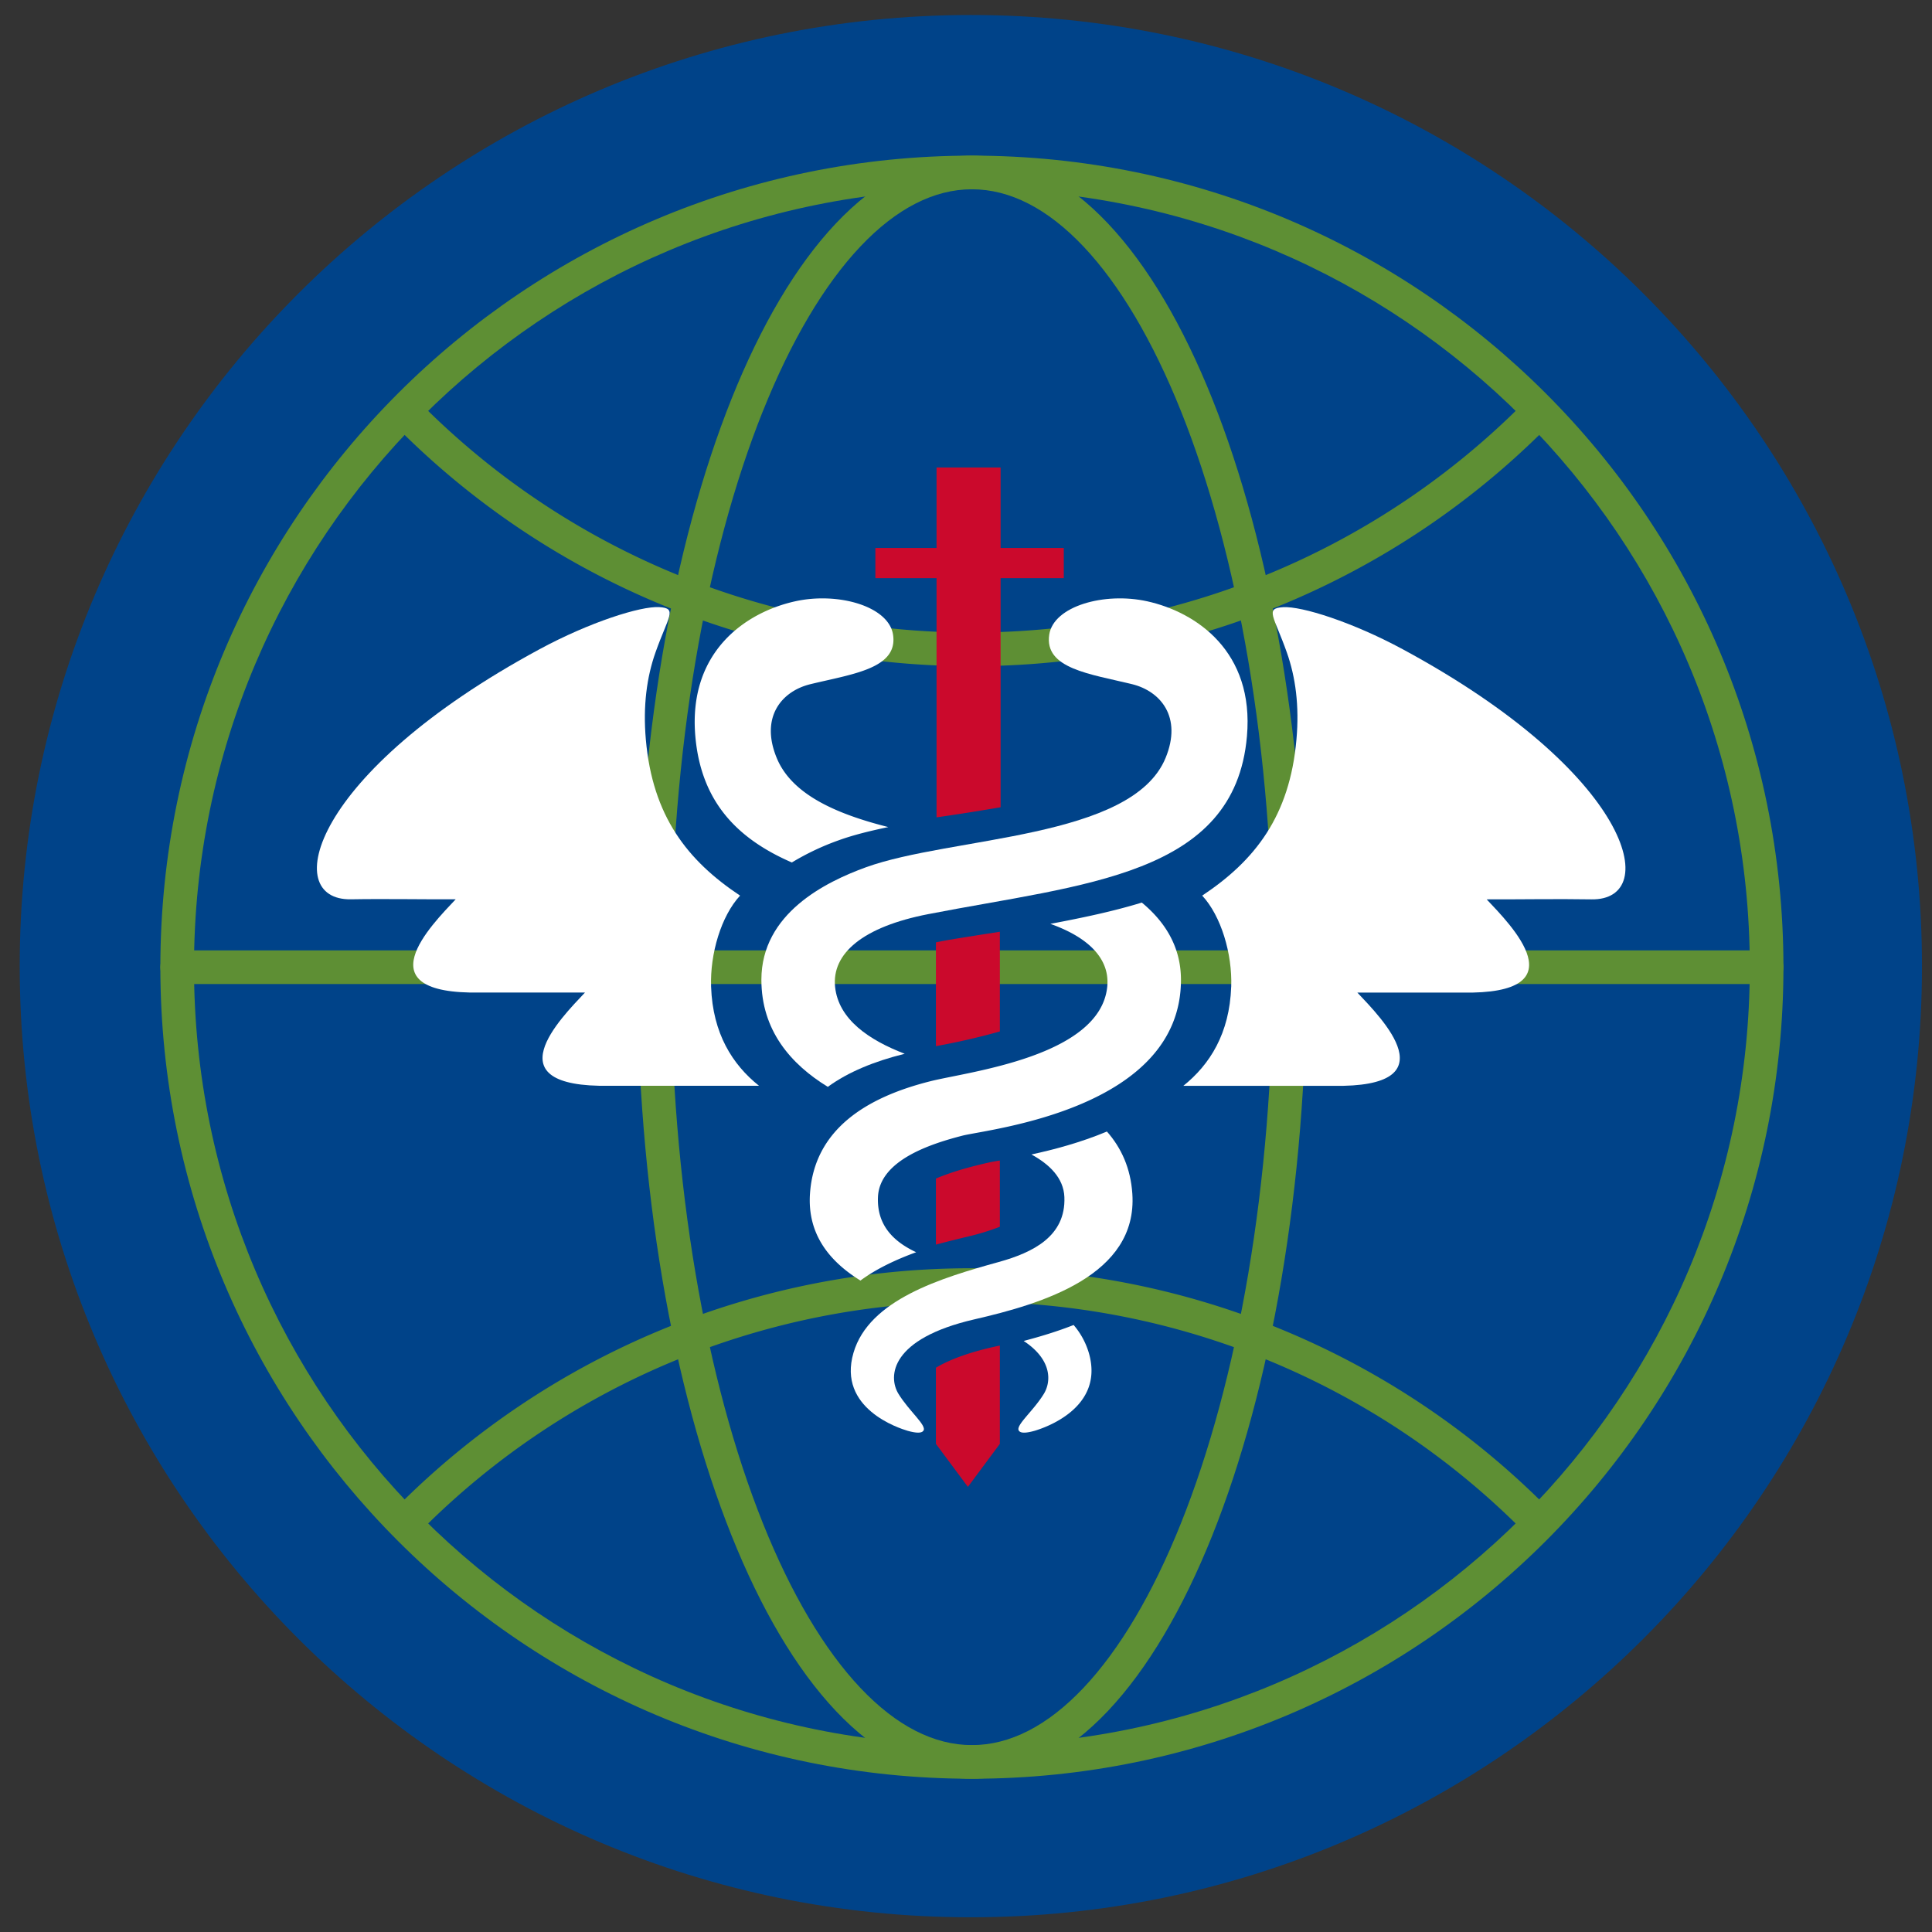 <svg xmlns="http://www.w3.org/2000/svg" width="65" height="65" fill="none"><rect width="100%" height="100%" fill="#333333" stroke="none"/><path fill="#004389" d="M64.663 32.505c0 17.673-14.327 32-32 32-17.673 0-32-14.327-32-32 0-17.674 14.327-32 32-32 17.673 0 32 14.326 32 32Z"/><path fill="#5E8F34" fill-rule="evenodd" d="M5.395 32.54c0-15.08 12.224-27.304 27.304-27.304 15.079 0 27.303 12.225 27.303 27.304 0 15.08-12.224 27.304-27.303 27.304-15.08 0-27.304-12.224-27.304-27.304ZM32.699 6.368c-14.455 0-26.172 11.718-26.172 26.172 0 14.455 11.717 26.172 26.172 26.172 14.454 0 26.171-11.718 26.171-26.172S47.153 6.368 32.7 6.368Z" clip-rule="evenodd"/><path fill="#5E8F34" fill-rule="evenodd" d="M5.395 32.54c0-.313.253-.566.566-.566h53.475a.566.566 0 1 1 0 1.132H5.961a.566.566 0 0 1-.566-.566Z" clip-rule="evenodd"/><path fill="#5E8F34" fill-rule="evenodd" d="M28.124 7.515c1.347-1.424 2.892-2.279 4.575-2.279 1.682 0 3.227.855 4.574 2.279 1.345 1.422 2.53 3.45 3.514 5.908 1.968 4.921 3.173 11.68 3.173 19.117 0 7.437-1.205 14.196-3.173 19.117-.984 2.459-2.17 4.486-3.514 5.909-1.347 1.423-2.892 2.278-4.575 2.278-1.682 0-3.227-.855-4.574-2.278-1.345-1.423-2.53-3.45-3.514-5.91-1.968-4.92-3.173-11.679-3.173-19.116 0-7.437 1.205-14.196 3.173-19.117.984-2.458 2.17-4.486 3.514-5.908Zm-2.463 6.329C23.76 18.6 22.57 25.21 22.57 32.54c0 7.33 1.19 13.94 3.092 18.696.952 2.38 2.072 4.268 3.286 5.552 1.213 1.282 2.48 1.924 3.752 1.924 1.27 0 2.538-.642 3.751-1.924 1.214-1.284 2.334-3.172 3.286-5.552 1.902-4.756 3.092-11.366 3.092-18.696 0-7.33-1.19-13.94-3.092-18.696-.952-2.38-2.072-4.268-3.286-5.552-1.213-1.282-2.48-1.924-3.752-1.924-1.27 0-2.538.642-3.751 1.924-1.214 1.284-2.334 3.172-3.286 5.552Z" clip-rule="evenodd"/><path fill="#5E8F34" fill-rule="evenodd" d="M13.392 13.613a.566.566 0 0 1 .8 0A26.088 26.088 0 0 0 32.7 21.28c7.227 0 13.77-2.929 18.506-7.666a.566.566 0 0 1 .8.8A27.22 27.22 0 0 1 32.7 22.412a27.22 27.22 0 0 1-19.307-7.997.566.566 0 0 1 0-.8Zm0 37.053a27.22 27.22 0 0 1 19.307-7.997 27.22 27.22 0 0 1 19.306 7.997.566.566 0 0 1-.8.8 26.088 26.088 0 0 0-18.506-7.665 26.088 26.088 0 0 0-18.507 7.666.566.566 0 0 1-.8-.8Z" clip-rule="evenodd"/><path fill="#fff" d="M28.213 28.272c.48-.175 1.051-.316 1.673-.446-1.754-.442-3.25-1.098-3.754-2.325-.569-1.38.174-2.246 1.123-2.48 1.418-.346 2.967-.524 2.79-1.67-.148-.954-1.847-1.442-3.296-1.12-1.659.368-3.604 1.693-3.355 4.544.195 2.226 1.439 3.456 3.247 4.242a8.599 8.599 0 0 1 1.572-.745Z"/><path fill="#fff" d="M38.597 20.23c-1.449-.32-3.15.166-3.296 1.119-.176 1.147 1.373 1.324 2.79 1.67.949.235 1.692 1.1 1.124 2.48-1.129 2.747-7.216 2.636-10.091 3.683-1.337.487-3.507 1.545-3.508 3.78 0 1.7.982 2.837 2.235 3.604.695-.507 1.578-.86 2.552-1.104l.035-.009c-1.195-.459-2.226-1.152-2.342-2.248-.118-1.125.933-2.023 3.134-2.45 5.222-1.017 10.311-1.275 10.722-5.983.25-2.848-1.696-4.174-3.355-4.542ZM34.7 38.84c.6.328 1.085.787 1.11 1.435.052 1.325-1.07 1.868-2.21 2.184-1.93.534-4.366 1.265-4.886 3.056-.545 1.87 1.531 2.537 1.823 2.623.293.082.469.083.527 0 .137-.17-.476-.655-.837-1.245-.36-.59-.267-1.855 2.556-2.505 2.258-.52 5.5-1.471 5.313-4.227-.057-.854-.368-1.539-.855-2.092-.892.374-1.807.614-2.541.772Z"/><path fill="#fff" d="M38.415 30.366c-.942.29-1.982.51-3.077.716 1.365.486 2.007 1.232 1.913 2.124-.247 2.342-4.66 2.847-5.937 3.168-2.18.544-3.917 1.633-4.063 3.787-.092 1.359.652 2.277 1.698 2.922.532-.394 1.187-.702 1.874-.953-.75-.352-1.324-.899-1.285-1.853.05-1.266 1.852-1.814 2.854-2.072.933-.227 7.343-.902 7.34-5.243-.001-1.15-.578-1.985-1.317-2.596ZM36.12 44.578c-.552.219-1.129.392-1.68.537.959.63.93 1.367.68 1.778-.361.591-.976 1.075-.837 1.246.058.082.234.081.527-.002.29-.086 2.366-.752 1.822-2.622a2.56 2.56 0 0 0-.511-.937Z"/><path fill="#CB092C" d="M33.639 34.702v-3.354c-.565.088-1.132.176-1.703.271-.153.028-.302.055-.448.086v3.491a22.64 22.64 0 0 0 2.15-.494Zm-1.056 6.896a8.019 8.019 0 0 0 1.056-.325v-2.228c-.14.022-.257.042-.337.059-.509.114-1.194.285-1.814.547v2.223c.372-.1.74-.19 1.095-.276Zm-1.095 4.416v2.563l1.076 1.447 1.075-1.447V45.27c-.985.204-1.679.465-2.15.744Zm4.302-26.562v-1.016h-2.126v-2.708h-2.155v2.708h-2.058v1.016h2.058v8.047a75.947 75.947 0 0 0 2.155-.34v-7.707h2.125Z"/><path fill="#fff" d="M23.924 33.202c-.04-1.114.34-2.386.975-3.07-1.773-1.18-2.946-2.673-3.171-5.257-.098-1.13.033-2.099.325-2.924.432-1.222.75-1.488.126-1.525-.626-.038-2.341.506-4.024 1.415-7.716 4.167-8.748 8.458-6.346 8.415 1.13-.02 2.608.006 3.522 0-.816.866-3.157 3.209.828 3.137h3.522c-.816.867-3.158 3.207.828 3.137h5.027c-.892-.712-1.556-1.756-1.612-3.328Zm17.499 0c.04-1.114-.341-2.386-.976-3.07 1.774-1.18 2.946-2.673 3.171-5.257.1-1.129-.031-2.097-.323-2.922-.432-1.223-.751-1.488-.127-1.525.627-.039 2.342.506 4.025 1.415 7.716 4.167 8.748 8.457 6.346 8.415-1.13-.02-2.609.005-3.522 0 .816.865 3.157 3.208-.828 3.137h-3.522c.816.866 3.157 3.207-.828 3.137h-5.027c.89-.714 1.554-1.758 1.61-3.33Z"/></svg>
